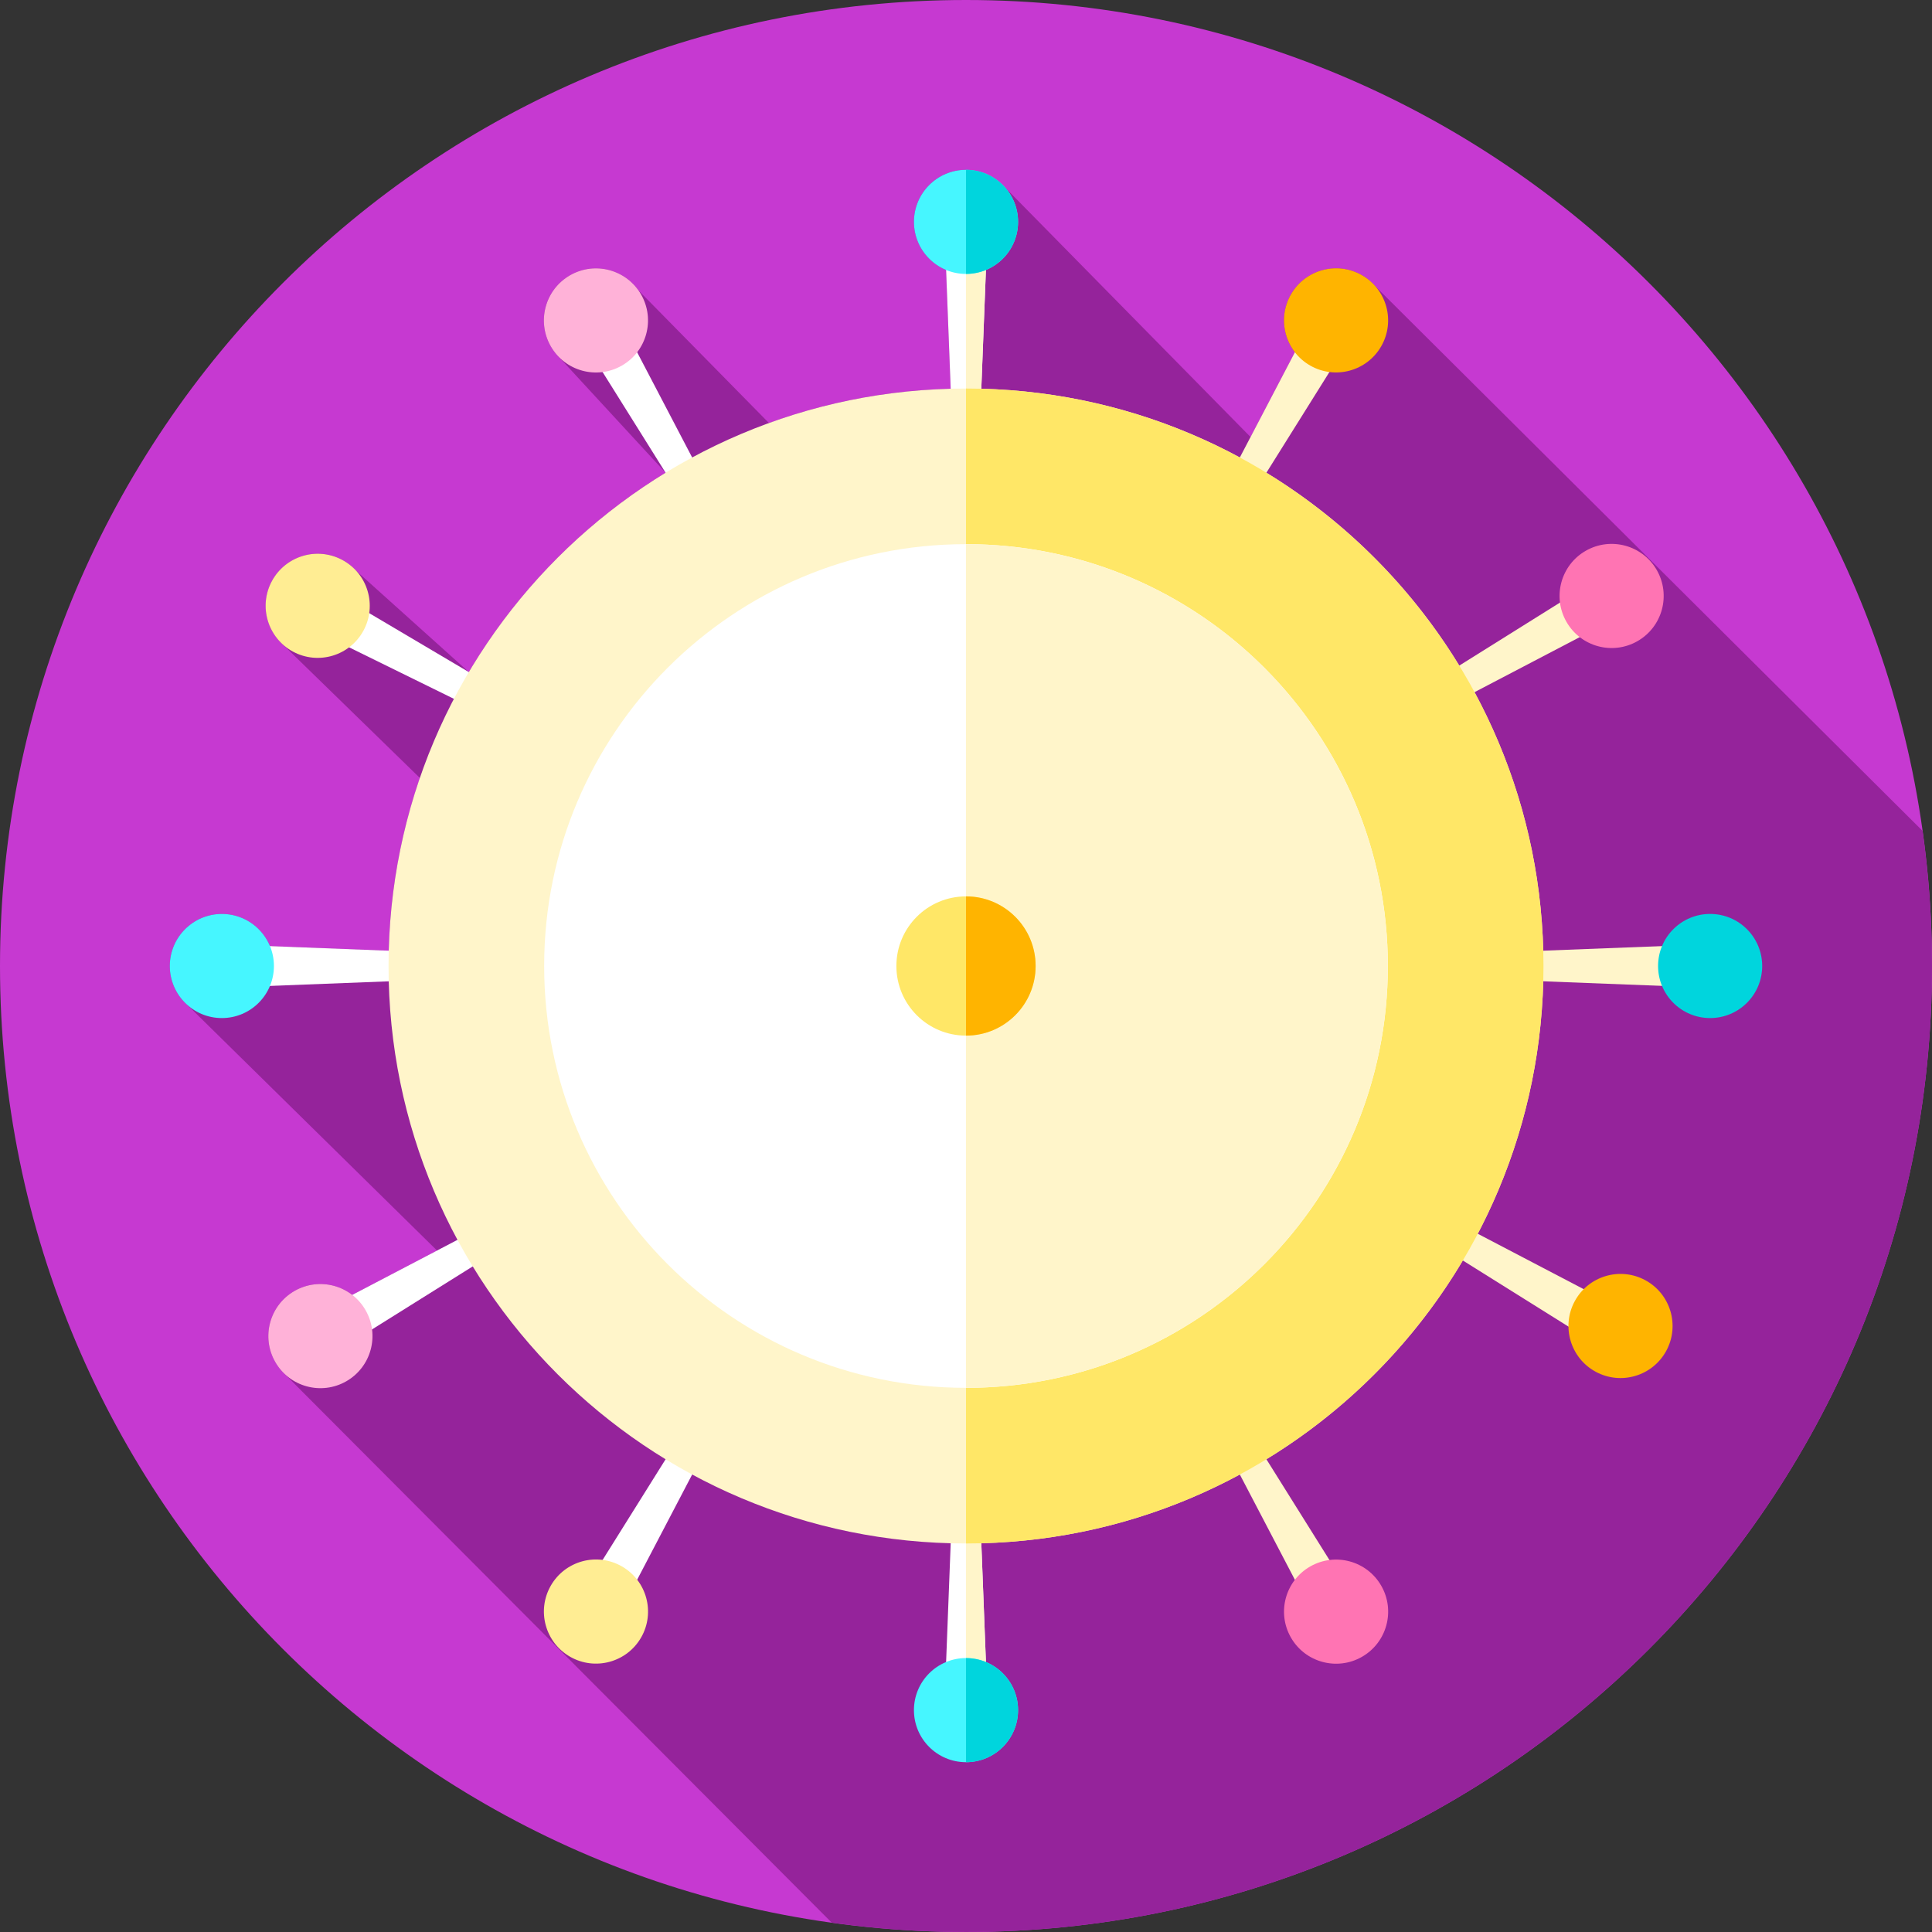 <svg xmlns="http://www.w3.org/2000/svg" height="512pt" viewBox="0 0 512 512" width="512pt"><rect x="0" y="0" width="512" height="512" fill="#333333" stroke="none"/><path d="m512 256c0 141.387-114.613 256-256 256s-256-114.613-256-256 114.613-256 256-256 256 114.613 256 256zm0 0" fill="#c639d1"></path><path d="m512 256c0-12.152-.867-24.105-2.504-35.809l-144.902-144.207c-1.008-1.188-2.234-2.223-3.66-3.043-6.613-3.789-15.043-1.5-18.832 5.109-2.863 4.988-2.258 11.016 1.055 15.301l-11.75 22.465-65.102-66.176c-2.523-2.848-6.203-4.641-10.305-4.641-7.621 0-13.797 6.176-13.797 13.797 0 5.75 3.52 10.676 8.523 12.75l1.219 31.473c-16.879.438-33.07 3.617-48.16 9.094l-34.566-35.137c-4.051-5.777-11.91-7.613-18.148-4.035-6.613 3.789-8.898 12.219-5.109 18.832.617 1.078 1.359 2.043 2.199 2.883l28.23 30.621c-21.406 13.066-39.344 31.242-52.137 52.832l-29.777-26.77c-1.027-1.152-2.273-2.152-3.711-2.93-6.703-3.625-15.074-1.125-18.699 5.578-3.059 5.664-1.754 12.516 2.77 16.691l36.445 35.5c-4.961 14.406-7.848 29.773-8.262 45.762l-31.473-1.215c-2.074-5.004-6.996-8.523-12.75-8.523-7.621 0-13.797 6.176-13.797 13.797 0 4.098 1.789 7.77 4.625 10.293l66.191 65.113-22.465 11.75c-4.285-3.309-10.312-3.914-15.301-1.055-6.609 3.789-8.898 12.219-5.109 18.832.641 1.117 1.414 2.109 2.285 2.969l145.191 145.625c11.633 1.617 23.508 2.473 35.582 2.473 141.387 0 256-114.613 256-256zm0 0" fill="#95239b"></path><path d="m250.492 65.543 4.203 108.664c.066 1.672 2.543 1.672 2.609 0l4.199-108.664zm0 0" fill="#fff"></path><path d="m261.512 65.539-.23 6.012-1.223 31.461-1.598 41.227-1.16 29.973c-.031.828-.66 1.25-1.301 1.25v-109.922zm0 0" fill="#fff5ca"></path><path d="m269.797 58.797c0 7.621-6.176 13.797-13.797 13.797s-13.797-6.176-13.797-13.797 6.176-13.797 13.797-13.797 13.797 6.176 13.797 13.797zm0 0" fill="#46f6ff"></path><path d="m269.801 58.801c0 5.75-3.52 10.668-8.52 12.75-1.621.668-3.41 1.039-5.281 1.039v-27.59c7.621 0 13.801 6.18 13.801 13.801zm0 0" fill="#00d5dd"></path><path d="m261.508 446.457-4.203-108.664c-.066-1.672-2.543-1.672-2.609 0l-4.199 108.664zm0 0" fill="#fff"></path><path d="m261.512 446.461h-5.512v-109.922c.641 0 1.27.422 1.301 1.25l1.16 29.973 1.598 41.227 1.223 31.461zm0 0" fill="#fff5ca"></path><path d="m269.797 453.203c0 7.621-6.176 13.797-13.797 13.797s-13.797-6.176-13.797-13.797 6.176-13.797 13.797-13.797 13.797 6.176 13.797 13.797zm0 0" fill="#46f6ff"></path><path d="m269.801 453.199c0 7.621-6.18 13.801-13.801 13.801v-27.59c1.871 0 3.66.371 5.281 1.039 5 2.082 8.52 7 8.52 12.75zm0 0" fill="#00d5dd"></path><path d="m446.457 250.492-108.664 4.203c-1.672.066-1.672 2.543 0 2.609l108.664 4.199zm0 0" fill="#fff5ca"></path><path d="m467 256c0 7.621-6.176 13.797-13.797 13.797s-13.797-6.176-13.797-13.797 6.176-13.797 13.797-13.797 13.797 6.176 13.797 13.797zm0 0" fill="#00d5dd"></path><path d="m65.543 261.508 108.664-4.203c1.672-.066 1.672-2.543 0-2.609l-108.664-4.199zm0 0" fill="#fff"></path><path d="m72.594 256c0 7.621-6.176 13.797-13.797 13.797s-13.797-6.176-13.797-13.797 6.176-13.797 13.797-13.797 13.797 6.176 13.797 13.797zm0 0" fill="#46f6ff"></path><path d="m418.496 156.508-92.184 57.684c-1.418.887-.184 3.039 1.301 2.266l96.359-50.395zm0 0" fill="#fff5ca"></path><path d="m439.066 151.074c-3.789-6.609-12.219-8.898-18.828-5.109-6.613 3.789-8.898 12.223-5.109 18.832 3.789 6.613 12.219 8.898 18.828 5.109 6.613-3.789 8.898-12.219 5.109-18.832zm0 0" fill="#ff74b3"></path><path d="m93.504 355.492 92.184-57.684c1.418-.887.184-3.039-1.301-2.266l-96.359 50.398zm0 0" fill="#fff"></path><path d="m96.883 347.219c-3.789-6.609-12.223-8.898-18.832-5.109-6.613 3.789-8.898 12.223-5.109 18.832 3.789 6.613 12.219 8.898 18.832 5.109 6.609-3.789 8.898-12.219 5.109-18.832zm0 0" fill="#ffb2d8"></path><path d="m355.492 418.496-57.684-92.184c-.887-1.418-3.039-.184-2.266 1.301l50.395 96.359zm0 0" fill="#fff5ca"></path><path d="m366.047 420.242c-3.789-6.613-12.219-8.898-18.832-5.109-6.609 3.789-8.898 12.219-5.109 18.832 3.789 6.609 12.223 8.898 18.832 5.109 6.613-3.793 8.898-12.223 5.109-18.832zm0 0" fill="#ff74b3"></path><path d="m156.508 93.504 57.684 92.184c.887 1.418 3.039.184 2.266-1.301l-50.395-96.359zm0 0" fill="#fff"></path><path d="m169.902 78.055c-3.789-6.609-12.219-8.898-18.832-5.109-6.609 3.789-8.898 12.219-5.109 18.832 3.789 6.609 12.223 8.898 18.832 5.109 6.613-3.789 8.898-12.223 5.109-18.832zm0 0" fill="#ffb2d8"></path><path d="m419.414 353.91-92.184-57.684c-1.422-.891-.188-3.043 1.297-2.266l96.363 50.395zm0 0" fill="#fff5ca"></path><path d="m156.508 418.496 57.684-92.184c.887-1.418 3.039-.184 2.266 1.301l-50.395 96.359zm0 0" fill="#fff"></path><path d="m164.801 415.109c-6.613-3.789-15.043-1.5-18.832 5.109-3.789 6.613-1.5 15.043 5.109 18.832 6.609 3.789 15.043 1.5 18.832-5.109 3.789-6.609 1.5-15.043-5.109-18.832zm0 0" fill="#ffed93"></path><path d="m355.492 93.504-57.684 92.184c-.887 1.418-3.039.184-2.266-1.301l50.395-96.359zm0 0" fill="#fff5ca"></path><path d="m360.93 72.93c-6.609-3.789-15.039-1.5-18.828 5.109-3.793 6.613-1.504 15.043 5.105 18.832 6.613 3.789 15.043 1.504 18.832-5.109 3.789-6.609 1.504-15.039-5.109-18.832zm0 0" fill="#ffb400"></path><path d="m91.98 159.023 93.598 55.359c1.441.852.262 3.031-1.242 2.293l-97.594-47.965zm0 0" fill="#fff"></path><path d="m90.754 148.406c-6.703-3.621-15.074-1.125-18.699 5.578-3.621 6.703-1.125 15.074 5.578 18.699 6.703 3.621 15.074 1.125 18.699-5.578 3.621-6.703 1.125-15.074-5.578-18.699zm0 0" fill="#ffed93"></path><path d="m436.012 339.262c-6.703-3.621-15.074-1.125-18.695 5.578s-1.125 15.074 5.578 18.699c6.703 3.621 15.074 1.125 18.695-5.578 3.625-6.703 1.125-15.074-5.578-18.699zm0 0" fill="#ffb400"></path><path d="m409.035 256c0 84.52-68.516 153.035-153.035 153.035s-153.035-68.516-153.035-153.035 68.516-153.035 153.035-153.035 153.035 68.516 153.035 153.035zm0 0" fill="#fff5ca"></path><path d="m409.039 256c0 83.16-66.34 150.828-148.98 152.988-1.348.031-2.699.051-4.059.051v-306.078c1.359 0 2.711.02 4.059.051 82.641 2.16 148.98 69.828 148.98 152.988zm0 0" fill="#ffe767"></path><path d="m367.793 256c0 61.742-50.051 111.793-111.793 111.793s-111.793-50.051-111.793-111.793 50.051-111.793 111.793-111.793 111.793 50.051 111.793 111.793zm0 0" fill="#fff"></path><path d="m367.789 256c0 60.922-48.73 110.461-109.328 111.762-.82.02-1.641.027-2.461.027v-223.578c.82 0 1.641.008 2.461.027 60.598 1.301 109.328 50.84 109.328 111.762zm0 0" fill="#fff5ca"></path><path d="m274.449 256c0 10.191-8.258 18.449-18.449 18.449s-18.449-8.258-18.449-18.449 8.258-18.449 18.449-18.449 18.449 8.258 18.449 18.449zm0 0" fill="#ffe767"></path><path d="m274.449 256c0 10.191-8.258 18.449-18.449 18.449v-36.898c10.191 0 18.449 8.258 18.449 18.449zm0 0" fill="#ffb400"></path></svg>